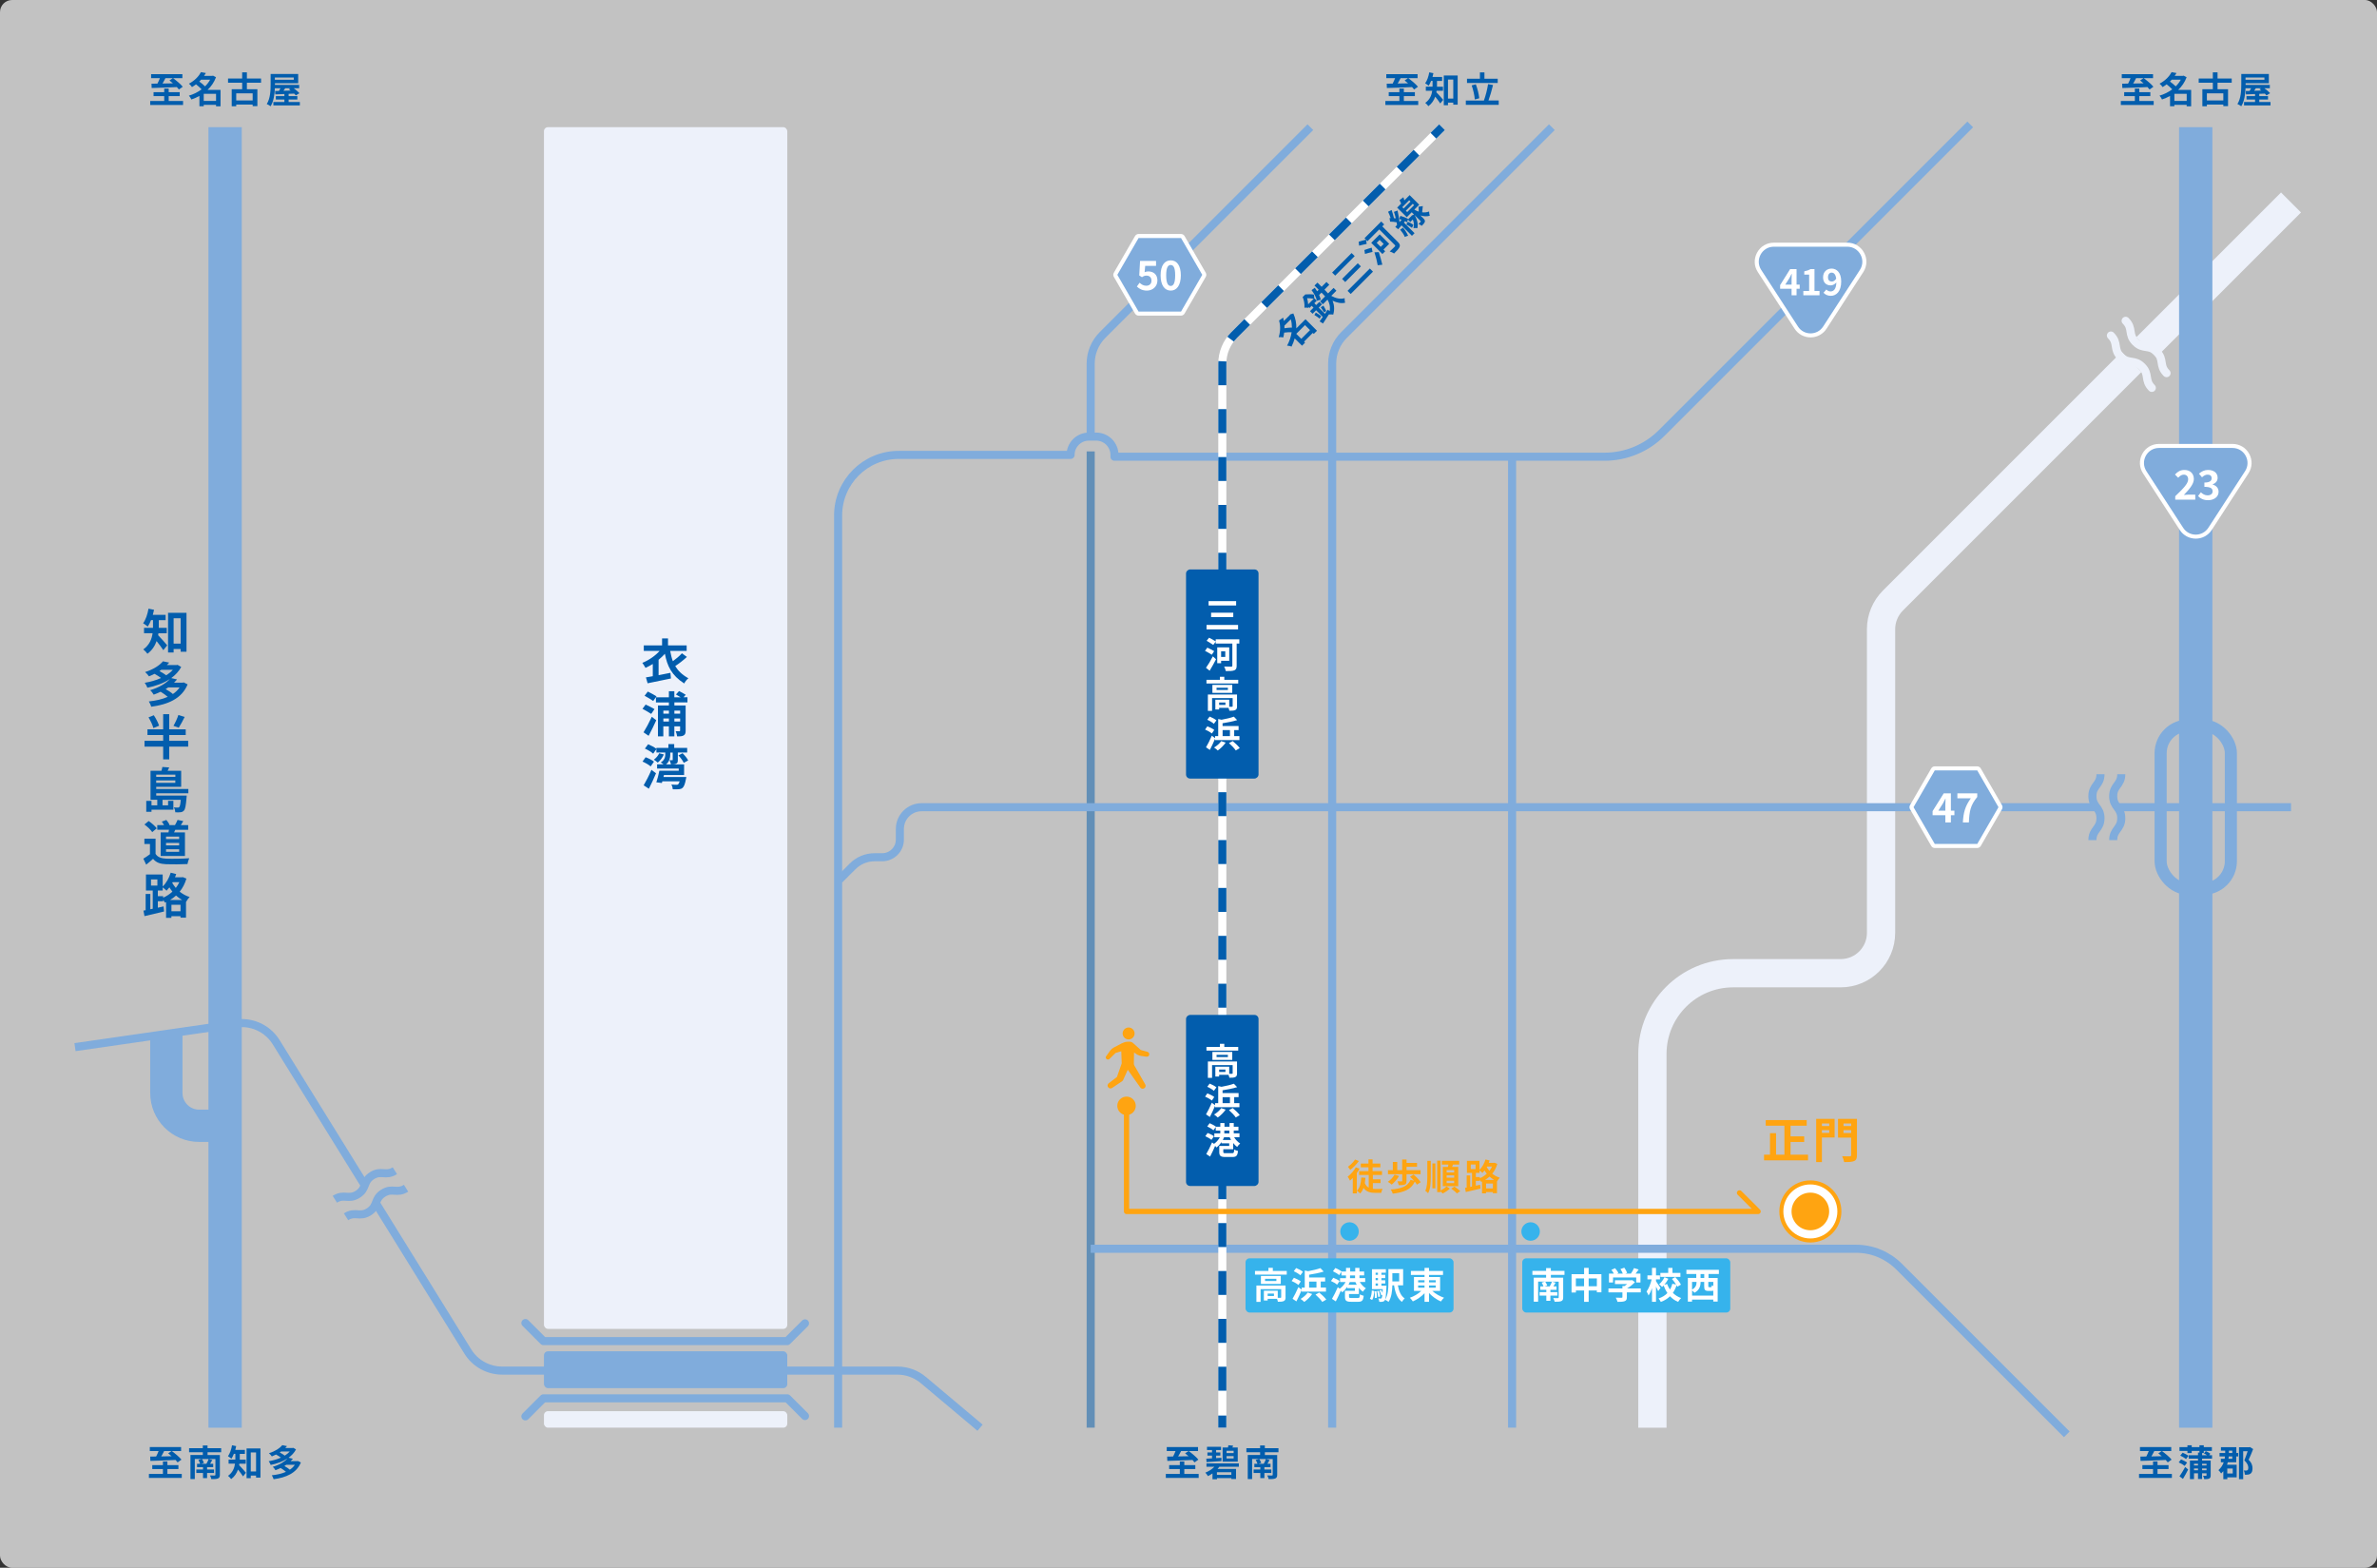 <?xml version="1.0" encoding="UTF-8"?>
<svg id="_レイヤー_2" data-name="レイヤー_2" xmlns="http://www.w3.org/2000/svg" viewBox="0 0 588.84 388.34">
  <rect x="0" y="0" width="588.84" height="388.34" fill="#333333" stroke="none"/>
  <defs>
    <style>
      .cls-1, .cls-2, .cls-3 {
        fill: #fff;
      }

      .cls-1, .cls-4, .cls-5, .cls-6 {
        stroke-miterlimit: 10;
      }

      .cls-1, .cls-7 {
        stroke: #ffa411;
      }

      .cls-8, .cls-9, .cls-4, .cls-5, .cls-6, .cls-10, .cls-11, .cls-12, .cls-7, .cls-13, .cls-14 {
        fill: none;
      }

      .cls-8, .cls-9, .cls-10, .cls-11, .cls-12, .cls-7, .cls-13, .cls-14 {
        stroke-linejoin: round;
      }

      .cls-8, .cls-9, .cls-10, .cls-11, .cls-12, .cls-13, .cls-14 {
        stroke-width: 2px;
      }

      .cls-8, .cls-6 {
        stroke: #edf1fa;
      }

      .cls-8, .cls-11, .cls-7 {
        stroke-linecap: round;
      }

      .cls-2 {
        opacity: .7;
      }

      .cls-9 {
        opacity: .5;
      }

      .cls-9, .cls-10, .cls-14 {
        stroke: #025dad;
      }

      .cls-4 {
        stroke-width: 3px;
      }

      .cls-4, .cls-5, .cls-11, .cls-13 {
        stroke: #80acdc;
      }

      .cls-5 {
        stroke-width: 8px;
      }

      .cls-6 {
        stroke-width: 7px;
      }

      .cls-15 {
        fill: #36b3ec;
      }

      .cls-10 {
        stroke-dasharray: 5.93 5.93;
      }

      .cls-16 {
        fill: #ffa411;
      }

      .cls-12 {
        stroke: #fff;
      }

      .cls-7 {
        stroke-width: 1.3px;
      }

      .cls-17 {
        fill: #025dad;
      }

      .cls-18 {
        fill: #edf1fa;
      }

      .cls-19 {
        fill: #80acdc;
      }
    </style>
  </defs>
  <g id="_レイヤー_1-2" data-name="レイヤー_1">
    <rect class="cls-2" width="588.84" height="388.34" rx="3" ry="3"/>
    <path class="cls-6" d="M409.34,353.65v-92.58c0-11.05,8.95-20,20-20h26.64c5.53,0,10-4.48,10-10v-75.23c0-2.65,1.06-5.19,2.93-7.07l59.13-59.13"/>
    <rect class="cls-19" x="51.64" y="31.5" width="8.25" height="322.15"/>
    <rect class="cls-18" x="134.75" y="31.5" width="60.28" height="297.67" rx="1" ry="1"/>
    <path class="cls-13" d="M207.62,353.64V127.68c0-8.28,6.72-15,15-15h42.59c0-2.5,2.03-4.53,4.53-4.53h1.81c2.5,0,4.53,2.03,4.53,4.53v.45h121.4c5.3,0,10.39-2.11,14.14-5.86l76.45-76.45"/>
    <path class="cls-13" d="M324.61,31.5l-51.49,51.49c-1.88,1.88-2.93,4.42-2.93,7.07v18.08"/>
    <path class="cls-13" d="M384.43,31.5l-51.49,51.49c-1.88,1.88-2.93,4.42-2.93,7.07v263.58"/>
    <line class="cls-9" x1="270.19" y1="111.82" x2="270.19" y2="353.64"/>
    <line class="cls-13" x1="374.58" y1="113.13" x2="374.58" y2="353.64"/>
    <path class="cls-13" d="M93.06,297.93l22.82,36.83c1.82,2.95,5.04,4.74,8.5,4.74h97.92c2.35,0,4.63.83,6.43,2.34l14.05,11.81"/>
    <path class="cls-13" d="M18.58,259.38l41.33-5.96c3.46,0,6.68,1.79,8.5,4.73l21.93,35.4"/>
    <path class="cls-13" d="M207.88,217.93l3.35-3.34c1.44-1.44,3.39-2.25,5.42-2.25h1.9c2.41,0,4.37-1.96,4.37-4.37v-2.64c0-2.97,2.41-5.38,5.38-5.38h291.04"/>
    <line class="cls-13" x1="567.54" y1="199.95" x2="524.49" y2="199.95"/>
    <path class="cls-13" d="M270.19,309.32h189.61c3.98,0,7.79,1.58,10.61,4.39l41.58,41.58"/>
    <line class="cls-6" x1="567.54" y1="50.15" x2="531.69" y2="86"/>
    <path class="cls-5" d="M41.21,256.16v14.58c0,4.48,3.63,8.12,8.12,8.12h6.44"/>
    <rect class="cls-4" x="535.24" y="179.72" width="17.4" height="40.44" rx="6.84" ry="6.84"/>
    <rect class="cls-19" x="134.75" y="334.72" width="60.28" height="9.13" rx="1" ry="1"/>
    <rect class="cls-18" x="134.75" y="349.55" width="60.28" height="4.09" rx="1" ry="1"/>
    <polyline class="cls-11" points="130.15 327.72 134.62 332.19 195.03 332.19 199.42 327.8"/>
    <polyline class="cls-11" points="130.15 350.84 134.62 346.37 195.03 346.37 199.42 350.76"/>
    <path class="cls-13" d="M82.95,297.06c2.3-1.46,3.37.23,5.67-1.23s1.23-3.15,3.53-4.61,3.37.23,5.67-1.23"/>
    <path class="cls-13" d="M85.72,301.4c2.3-1.46,3.37.23,5.67-1.23s1.23-3.15,3.53-4.61,3.37.23,5.67-1.23"/>
    <path class="cls-13" d="M518.34,208.11c0-2.72,2-2.72,2-5.44s-2-2.72-2-5.45,2-2.72,2-5.45"/>
    <path class="cls-13" d="M523.49,208.11c0-2.72,2-2.72,2-5.44s-2-2.72-2-5.45,2-2.72,2-5.45"/>
    <path class="cls-8" d="M533.06,96.08c-1.92-1.92-.51-3.34-2.43-5.26s-3.34-.51-5.27-2.44-.51-3.34-2.44-5.27"/>
    <path class="cls-8" d="M536.71,92.43c-1.92-1.92-.51-3.34-2.43-5.26s-3.34-.51-5.27-2.44-.51-3.34-2.44-5.27"/>
    <g>
      <path class="cls-17" d="M45.35,25.01v.99h-8.14v-.99h3.47v-1.2h-2.64v-.98h2.64v-.9h1.11v.9h2.73v.98h-2.73v1.2h3.56ZM37.54,20.73c.42,0,.92,0,1.46-.02.22-.42.44-.9.61-1.35h-2.18v-.99h7.75v.99h-2.3c.81.6,1.89,1.49,2.39,2.13l-.95.68c-.13-.18-.31-.39-.51-.6-2.25.11-4.65.19-6.24.23l-.04-1.08ZM40.98,19.36c-.22.46-.48.92-.72,1.33.82,0,1.7-.03,2.57-.05-.29-.25-.58-.5-.85-.71l.84-.57h-1.85Z"/>
      <path class="cls-17" d="M54.64,26.33h-1.12v-.36h-3.05v.35h-1.07v-2.56c-.63.36-1.31.65-1.99.88-.13-.3-.4-.74-.62-.95,1.13-.32,2.21-.86,3.15-1.56-.36-.4-.9-.86-1.38-1.24-.31.24-.64.47-1,.68-.16-.26-.51-.66-.76-.84,1.48-.78,2.47-1.88,2.99-2.86l1.21.22c-.14.23-.29.47-.45.7h2.04l.18-.05.74.39c-.46,1.23-1.19,2.29-2.09,3.14h3.21v4.05ZM49.81,19.74c-.14.15-.29.31-.44.46.48.35,1.05.8,1.43,1.19.5-.5.93-1.05,1.25-1.65h-2.24ZM53.52,25v-1.76h-3.05v1.76h3.05Z"/>
      <path class="cls-17" d="M61.16,20.49v1.61h2.6v4.19h-1.17v-.39h-4.07v.42h-1.12v-4.22h2.59v-1.61h-3.5v-1.04h3.5v-1.53h1.17v1.53h3.51v1.04h-3.51ZM62.59,23.12h-4.07v1.76h4.07v-1.76Z"/>
      <path class="cls-17" d="M74.28,25.27v.85h-6.56v-.85h2.73v-.62h-2.12v-.85h2.12v-.51c-.85.04-1.62.06-2.26.09l-.04-.84.95-.02c.13-.21.26-.44.39-.67h-1.4c-.05,1.47-.29,3.27-1.06,4.47-.21-.18-.69-.45-.95-.55.89-1.39.96-3.41.96-4.84v-2.6h6.83v2.29h-5.76v.4h6v.84h-1.35c.53.39,1.11.86,1.42,1.22l-.89.55c-.11-.13-.25-.29-.41-.44-.46.02-.92.04-1.38.05v.56h2.16v.85h-2.16v.62h2.8ZM68.09,19.2v.56h4.68v-.56h-4.68ZM70.66,21.85c-.14.22-.3.43-.44.63.57-.02,1.17-.04,1.77-.05-.14-.13-.3-.24-.44-.34l.39-.23h-1.28Z"/>
    </g>
    <g>
      <path class="cls-17" d="M45.03,365.09v.99h-8.14v-.99h3.47v-1.2h-2.64v-.98h2.64v-.9h1.11v.9h2.73v.98h-2.73v1.2h3.56ZM37.22,360.8c.42,0,.92,0,1.46-.02.22-.42.44-.9.61-1.35h-2.18v-.99h7.75v.99h-2.3c.81.6,1.89,1.49,2.39,2.13l-.95.68c-.13-.18-.31-.39-.51-.6-2.25.11-4.65.19-6.24.23l-.04-1.08ZM40.66,359.43c-.22.46-.48.92-.72,1.33.82,0,1.7-.03,2.57-.05-.29-.25-.58-.5-.85-.71l.84-.57h-1.85Z"/>
      <path class="cls-17" d="M51.42,359.74v.68h3.05v4.89c0,.52-.13.77-.5.92-.36.14-.89.15-1.61.15-.05-.27-.22-.66-.35-.91.44.03,1,.03,1.14.02.16,0,.21-.04.21-.19v-3.9h-3.34c.2.3.41.68.5.96l-.68.22h1.36l-.06-.02c.2-.32.43-.81.55-1.16l.9.25c-.19.33-.37.66-.54.93h.77v.84h-1.52v.58h1.72v.86h-1.72v1.28h-1.01v-1.28h-1.66v-.86h1.66v-.58h-1.48v-.84h.78c-.09-.28-.28-.66-.44-.95l.82-.24h-1.71v4.98h-1.08v-5.96h3.06v-.68h-3.4v-1h3.4v-.68h1.17v.68h3.38v1h-3.38Z"/>
      <path class="cls-17" d="M59.3,362.56c-.02.13-.04.25-.06.37.47.46,1.44,1.58,1.69,1.88l-.72.9c-.3-.47-.81-1.14-1.25-1.69-.31.88-.84,1.73-1.7,2.36-.14-.22-.54-.65-.77-.81,1.17-.84,1.58-1.96,1.73-3.01h-1.59v-1.01h1.67v-1.43h-.36c-.18.46-.39.87-.61,1.21-.2-.18-.62-.49-.86-.62.49-.65.83-1.68,1.01-2.71l1.03.21c-.06.31-.13.62-.22.93h2.38v.99h-1.27v1.43h1.48v1.01h-1.55ZM64.52,358.77v7.24h-1.09v-.51h-1.31v.65h-1.04v-7.37h3.43ZM63.43,364.48v-4.71h-1.31v4.71h1.31Z"/>
      <path class="cls-17" d="M74.54,362.25c-1.09,2.67-3.67,3.74-6.76,4.16-.08-.3-.29-.73-.45-.98,1.3-.13,2.5-.4,3.51-.85-.34-.31-.87-.68-1.32-.95-.4.2-.83.38-1.29.54-.13-.25-.43-.65-.66-.83,1.73-.52,2.95-1.3,3.67-2.08-1.21.79-2.68,1.31-4.18,1.61-.1-.27-.31-.68-.5-.92,1.05-.17,2.11-.47,3.03-.89-.33-.25-.79-.55-1.21-.77-.32.17-.67.32-1.04.47-.15-.24-.49-.61-.72-.79,1.59-.5,2.7-1.26,3.32-2l1.16.24c-.14.15-.28.31-.43.46h1.8l.18-.04.68.4c-.44.83-1.09,1.5-1.85,2.06l1.08.25c-.17.21-.36.41-.56.59h1.61l.18-.04.72.37ZM69.63,359.55c-.11.08-.22.15-.33.23.45.23.95.53,1.24.78.49-.3.9-.64,1.24-1.02h-2.15ZM70.93,362.82c-.15.11-.31.21-.48.31.49.27,1.03.62,1.35.92.5-.33.92-.74,1.24-1.22h-2.12Z"/>
    </g>
    <g>
      <path class="cls-17" d="M533.52,25.01v.99h-8.14v-.99h3.47v-1.2h-2.64v-.98h2.64v-.9h1.11v.9h2.73v.98h-2.73v1.2h3.56ZM525.72,20.73c.42,0,.92,0,1.46-.02.22-.42.44-.9.61-1.35h-2.18v-.99h7.75v.99h-2.3c.81.6,1.89,1.49,2.39,2.13l-.95.68c-.13-.18-.31-.39-.51-.6-2.25.11-4.65.19-6.24.23l-.04-1.08ZM529.16,19.36c-.22.46-.48.92-.72,1.33.82,0,1.7-.03,2.57-.05-.29-.25-.58-.5-.85-.71l.84-.57h-1.85Z"/>
      <path class="cls-17" d="M542.81,26.33h-1.12v-.36h-3.05v.35h-1.07v-2.56c-.63.36-1.31.65-1.99.88-.13-.3-.4-.74-.62-.95,1.13-.32,2.21-.86,3.15-1.56-.36-.4-.9-.86-1.38-1.24-.31.24-.64.47-1,.68-.16-.26-.51-.66-.76-.84,1.48-.78,2.47-1.88,2.99-2.86l1.21.22c-.14.23-.29.47-.45.7h2.04l.18-.05.74.39c-.46,1.23-1.19,2.29-2.09,3.14h3.21v4.05ZM537.99,19.74c-.14.15-.29.31-.44.46.48.35,1.05.8,1.43,1.19.5-.5.93-1.05,1.25-1.65h-2.24ZM541.7,25v-1.76h-3.05v1.76h3.05Z"/>
      <path class="cls-17" d="M549.34,20.49v1.61h2.6v4.19h-1.17v-.39h-4.07v.42h-1.12v-4.22h2.59v-1.61h-3.5v-1.04h3.5v-1.53h1.17v1.53h3.51v1.04h-3.51ZM550.77,23.12h-4.07v1.76h4.07v-1.76Z"/>
      <path class="cls-17" d="M562.46,25.27v.85h-6.56v-.85h2.73v-.62h-2.12v-.85h2.12v-.51c-.85.04-1.62.06-2.26.09l-.04-.84.95-.02c.13-.21.26-.44.39-.67h-1.4c-.05,1.47-.29,3.27-1.06,4.47-.21-.18-.69-.45-.95-.55.89-1.39.96-3.41.96-4.84v-2.6h6.83v2.29h-5.76v.4h6v.84h-1.35c.53.39,1.11.86,1.42,1.22l-.89.55c-.11-.13-.25-.29-.41-.44-.46.02-.92.04-1.38.05v.56h2.16v.85h-2.16v.62h2.8ZM556.27,19.2v.56h4.68v-.56h-4.68ZM558.84,21.85c-.14.22-.3.43-.44.63.57-.02,1.17-.04,1.77-.05-.14-.13-.3-.24-.44-.34l.39-.23h-1.28Z"/>
    </g>
    <g>
      <path class="cls-17" d="M538.03,365.09v.99h-8.14v-.99h3.47v-1.2h-2.64v-.98h2.64v-.9h1.11v.9h2.73v.98h-2.73v1.2h3.56ZM530.23,360.8c.42,0,.92,0,1.46-.02.22-.42.44-.9.61-1.35h-2.18v-.99h7.75v.99h-2.3c.81.6,1.89,1.49,2.39,2.13l-.95.68c-.13-.18-.31-.39-.51-.6-2.25.11-4.65.19-6.24.23l-.04-1.08ZM533.67,359.43c-.22.46-.48.92-.72,1.33.82,0,1.7-.03,2.57-.05-.29-.25-.58-.5-.85-.71l.84-.57h-1.85Z"/>
      <path class="cls-17" d="M541.2,363.1c-.32-.27-.97-.64-1.48-.86l.57-.73c.51.18,1.18.52,1.51.78l-.6.81ZM545.51,361.31v.48h2.13v3.65c0,.44-.09.66-.38.8-.29.14-.69.15-1.22.15-.04-.26-.16-.6-.28-.85.29.02.61.02.71.02.1,0,.14-.04.14-.13v-.49h-1.1v1.41h-1.01v-1.41h-.99v1.44h-1.01v-4.59h2v-.48h-2.31v-.85h2.31v-.66h.36v-.41h-1.92v.54h-1.06v-.54h-1.97v-.93h1.97v-.46h1.06v.46h1.92v-.46h1.07v.46h2.01v.93h-2.01v.54h-.42v.53h1.22c-.23-.17-.52-.34-.77-.45l.47-.56c.4.16.86.43,1.13.64l-.29.37h.71v.85h-2.47ZM539.91,365.69c.4-.56.96-1.46,1.41-2.31l.74.62c-.38.76-.85,1.61-1.29,2.33l-.86-.64ZM540.7,359.84c.47.19,1.12.52,1.44.78l-.61.79c-.31-.26-.93-.63-1.42-.85l.59-.73ZM543.51,362.58v.42h.99v-.42h-.99ZM544.5,364.19v-.44h-.99v.44h.99ZM545.51,362.58v.42h1.1v-.42h-1.1ZM546.61,364.19v-.44h-1.1v.44h1.1Z"/>
      <path class="cls-17" d="M553.97,359.92h.49v.85h-.49v1.43h-2.08c-.05.21-.13.41-.2.62h2.39v3.13h-2.32v.45h-.99v-1.98c-.16.2-.34.38-.54.56-.14-.24-.46-.64-.67-.82.67-.59,1.07-1.27,1.31-1.96h-.71v-.86h.94c.04-.2.06-.38.08-.57h-1.35v-.85h1.4v-.59h-1.05v-.86h3.82v1.45ZM551.75,363.76v1.23h1.35v-1.23h-1.35ZM552.98,360.77h-.86c-.02.19-.04.37-.07.57h.94v-.57ZM552.16,359.92h.83v-.59h-.83v.59ZM558.17,358.92c-.34.88-.76,1.9-1.13,2.67.8.8.96,1.51.96,2.11,0,.67-.15,1.1-.51,1.34-.16.13-.39.2-.64.23-.21.03-.49.03-.75.02,0-.3-.11-.75-.28-1.05.23.03.41.03.55.02.13,0,.26-.02.37-.09.16-.09.22-.29.22-.6,0-.5-.22-1.13-.99-1.83.29-.65.59-1.57.83-2.26h-1.11v6.92h-1.04v-7.92h2.56l.17-.04.78.5Z"/>
    </g>
    <g>
      <path class="cls-17" d="M351.33,25.01v.99h-8.14v-.99h3.47v-1.2h-2.64v-.98h2.64v-.9h1.11v.9h2.73v.98h-2.73v1.2h3.56ZM343.53,20.73c.42,0,.92,0,1.46-.02.22-.42.44-.9.61-1.35h-2.18v-.99h7.75v.99h-2.3c.81.6,1.89,1.49,2.39,2.13l-.95.68c-.13-.18-.31-.39-.51-.6-2.25.11-4.65.19-6.24.23l-.04-1.08ZM346.96,19.36c-.22.46-.48.92-.72,1.33.82,0,1.7-.03,2.57-.05-.29-.25-.58-.5-.85-.71l.84-.57h-1.85Z"/>
      <path class="cls-17" d="M355.88,22.48c-.02.13-.04.25-.06.37.47.46,1.44,1.58,1.69,1.88l-.72.9c-.3-.47-.81-1.14-1.25-1.69-.31.88-.84,1.73-1.7,2.36-.14-.22-.54-.65-.77-.81,1.17-.84,1.58-1.96,1.73-3.01h-1.59v-1.01h1.67v-1.43h-.36c-.18.46-.39.87-.61,1.21-.2-.18-.62-.49-.86-.62.49-.65.83-1.68,1.01-2.71l1.03.21c-.06.31-.13.62-.22.93h2.38v.99h-1.27v1.43h1.48v1.01h-1.55ZM361.1,18.69v7.24h-1.09v-.51h-1.31v.65h-1.04v-7.37h3.43ZM360.01,24.41v-4.71h-1.31v4.71h1.31Z"/>
      <path class="cls-17" d="M371.27,24.9v1.07h-8.15v-1.07h4.48c.4-1.09.84-2.76,1.03-4.06l1.23.22c-.32,1.32-.74,2.78-1.13,3.83h2.53ZM371.01,20.55h-7.6v-1.05h3.2v-1.57h1.12v1.57h3.29v1.05ZM365.34,24.63c-.06-.94-.38-2.38-.77-3.48l1.03-.27c.42,1.11.76,2.5.85,3.46l-1.1.29Z"/>
    </g>
    <g>
      <path class="cls-17" d="M326.25,81.92l-.79.79-.25-.25-2.16,2.16.25.25-.76.76-1.81-1.81c-.19.7-.46,1.38-.78,2.03-.3-.12-.8-.24-1.11-.23.57-1.03.96-2.18,1.13-3.33-.54-.03-1.25.03-1.85.1-.04.39-.12.78-.22,1.19-.3-.07-.83-.1-1.13-.06.49-1.6.41-3.07.09-4.14l1.01-.7c.07.26.13.53.18.82l1.45-1.44.09-.17.8-.25c.54,1.2.78,2.46.74,3.7l2.27-2.27,2.86,2.87ZM318.18,80.67c0,.21.01.42.01.64.59-.09,1.31-.18,1.85-.17,0-.71-.09-1.4-.28-2.05l-1.58,1.58ZM324.52,81.77l-1.24-1.24-2.16,2.16,1.24,1.24,2.16-2.16Z"/>
      <path class="cls-17" d="M329.8,73.29c1.09.6,2.25.89,3.3.56-.03.32.03.82.12,1.14-1,.22-2.04,0-3.11-.5.39.95.54,2.08.17,3.43-.27-.05-.76-.06-1.09-.03-.52.82-1.05,1.62-1.46,2.25l-.83-.54c.23-.31.49-.68.78-1.1l-1.65-1.65-.87.87-.64-.64.87-.87-.46-.46-.56.56-.29-.29c0,.08,0,.16,0,.24-.24-.05-.7-.09-.94-.04.08-.99-.14-1.95-.44-2.64l.65-.65c.69-.06,1.6-.07,2.15.04l.08.9.62.62-.61.61.46.46.79-.79.64.64-.79.79,1.53,1.53c.23-.34.46-.69.69-1.04l.48.39c.2-1.18-.08-2.11-.54-2.86l-1.14,1.15-.7-.7,1.25-1.25c-.2-.22-.4-.44-.6-.64l-.3-.3-.59.59c.2.41.34.81.42,1.17-.24.04-.73.18-.97.27-.12-.81-.68-1.78-1.32-2.65l.81-.58c.21.29.4.58.58.87l.38-.38-1.04-1.04.73-.73,1.04,1.04,1.2-1.2.7.7-1.2,1.2.3.31c.2.2.39.41.59.63l1.37-1.37.7.7-1.26,1.26ZM325.43,74.01c-.45-.09-1.1-.17-1.63-.15.12.44.22.95.27,1.52l1.36-1.36ZM325.96,77.42c.45.25.99.61,1.32.87l-.37.65c-.32-.29-.87-.66-1.31-.92l.36-.6ZM327.98,77.36c-.2-.36-.55-.92-.81-1.25l.68-.41c.24.47.55.98.71,1.34l-.59.33Z"/>
      <path class="cls-17" d="M334.82,62.68l.77.76-4.83,4.83-.76-.76,4.82-4.83ZM336.35,65.21l.77.77-3.88,3.88-.77-.77,3.88-3.88ZM339.34,66.51l.78.78-5.52,5.53-.78-.78,5.52-5.53Z"/>
      <path class="cls-17" d="M342.88,55.61l-.46.46,3.88,3.88c.46.46.58.8.41,1.22-.19.44-.65.92-1.36,1.62-.26-.19-.77-.41-1.09-.5.53-.47,1.09-1.04,1.25-1.2.15-.16.16-.26.02-.4l-3.86-3.86-2.92,2.92-.34-.34.15,1.01c-.44.07-1.29.29-1.88.43l-.1-.97c.54-.18,1.35-.42,1.81-.51l-.37-.37,4.14-4.14.74.74ZM340.02,62.4c-.45.08-1.29.33-1.88.5l-.15-.97c.52-.18,1.36-.47,1.81-.58l.21,1.05ZM342.72,61.82l.42.42-.68.68-2.77-2.77,2.1-2.1,2.35,2.35-1.42,1.42ZM341.29,65.71c-.13-.82-.44-2.09-.8-3.21l1.07-.05c.33,1,.65,2.13.88,3.12l-1.15.13ZM341.04,60.15l1,1,.73-.73-1-1-.73.73Z"/>
      <path class="cls-17" d="M352.47,51.02c-.05.53-.1,1.1-.17,1.57.56.06,1.15.03,1.72-.2,0,.27.08.78.17,1.06-.78.22-1.58.14-2.31-.08l.73.73c.32.33.45.55.35.86-.1.31-.37.59-.75.98-.22-.17-.55-.36-.82-.46.22-.21.46-.45.53-.52.08-.08.08-.12.01-.19l-1.53-1.53c.73,1.2.94,2.34.71,3.29-.23-.04-.73-.07-.97-.03.2-.67.15-1.4-.15-2.12l-.62.62-.59-.59-.24.65c-.13-.09-.29-.18-.47-.28l-.29.34,2.64,2.64-.65.65-2.58-2.58-.82.96-.73-.58.43-.48c-.02-.21-.05-.43-.09-.66-.46-.11-1.1-.16-1.62-.17l-.14-.88c.09,0,.19,0,.28-.01-.17-.53-.42-1.13-.64-1.56l.88-.43c.22.66.46,1.43.58,2.02.16,0,.32.03.45.04-.13-.58-.29-1.15-.46-1.6l.9-.33c.19.89.38,1.95.49,2.86l.52-.58c-.21-.08-.41-.15-.61-.2l.31-.76c.68.18,1.48.5,1.92.78l-.04.1.85-.85.09-.13.54-.23-.56-.56-1.23,1.23-2.38-2.38.99-.99c-.12-.3-.27-.62-.41-.86l.97-.73c.09.27.17.54.23.79l1.31-1.31,2.38,2.38-1.2,1.2.06.06c.31.17.65.33,1.01.45.01-.42,0-.87-.05-1.21l1.06-.16ZM347.55,56.38c.55.66,1.04,1.43,1.27,2.02-.22.04-.61.19-.82.29-.19-.56-.67-1.22-1.15-1.8l.71-.5ZM347.71,51.65l1.71-1.71-.33-.33-1.71,1.71.33.33ZM348.6,52.53l1.71-1.71-.34-.34-1.71,1.71.34.34ZM348.75,54.92c.49.2,1.06.52,1.4.78l-.38.74c-.32-.27-.9-.61-1.39-.83l.37-.69Z"/>
    </g>
    <g>
      <path class="cls-17" d="M296.94,365.09v.99h-8.14v-.99h3.47v-1.2h-2.64v-.98h2.64v-.9h1.11v.9h2.73v.98h-2.73v1.2h3.56ZM289.14,360.8c.42,0,.92,0,1.46-.02.22-.42.44-.9.61-1.35h-2.18v-.99h7.75v.99h-2.3c.81.6,1.89,1.49,2.39,2.13l-.95.68c-.13-.18-.31-.39-.51-.6-2.25.11-4.65.19-6.24.23l-.04-1.08ZM292.58,359.43c-.22.46-.48.92-.72,1.33.82,0,1.7-.03,2.57-.05-.29-.25-.58-.5-.85-.71l.84-.57h-1.85Z"/>
      <path class="cls-17" d="M302.06,363.32c-.13.19-.28.36-.43.54h4.56v2.5h-1.15v-.23h-3.57v.28h-1.11v-1.44c-.37.26-.74.48-1.12.67-.13-.22-.44-.66-.65-.86.83-.33,1.64-.84,2.23-1.45h-1.95v-.84h8.02v.84h-4.83ZM298.83,361.32c.41-.03.89-.05,1.42-.08v-.68h-1.14v-.79h1.14v-.59h-1.25v-.8h3.48v.8h-1.22v.59h1.05v.79h-1.05v.62l1.32-.08v.81c-1.32.1-2.7.19-3.69.26l-.06-.85ZM305.03,364.67h-3.57v.66h3.57v-.66ZM306.62,362.05h-3.75v-3.5h1.33c.04-.2.09-.4.1-.56l1.18.1c-.06.15-.13.32-.19.46h1.33v3.5ZM305.6,359.36h-1.75v.57h1.75v-.57ZM305.6,360.68h-1.75v.58h1.75v-.58Z"/>
      <path class="cls-17" d="M313.34,359.74v.68h3.05v4.89c0,.52-.13.77-.5.92-.36.14-.89.15-1.61.15-.05-.27-.22-.66-.35-.91.44.03,1,.03,1.14.02.16,0,.21-.04.21-.19v-3.9h-3.34c.2.3.41.68.5.96l-.68.22h1.36l-.06-.02c.2-.32.43-.81.55-1.16l.9.25c-.19.33-.37.66-.54.93h.77v.84h-1.52v.58h1.72v.86h-1.72v1.28h-1.01v-1.28h-1.66v-.86h1.66v-.58h-1.48v-.84h.78c-.09-.28-.28-.66-.44-.95l.82-.24h-1.71v4.98h-1.08v-5.96h3.06v-.68h-3.4v-1h3.4v-.68h1.17v.68h3.38v1h-3.38Z"/>
    </g>
    <g>
      <path class="cls-17" d="M170.16,162.72c-.86.82-1.97,1.66-2.89,2.27.7,1.16,1.7,2.15,3.26,3.02-.38.3-.84.85-1.03,1.29-3.15-2.03-4.21-4.32-4.79-7.35-.47.52-1,1.02-1.56,1.48v3.81c.96-.18,1.95-.37,2.93-.58l.13,1.4c-2.01.43-4.19.85-5.78,1.19l-.42-1.46c.49-.07,1.08-.18,1.7-.29v-3.03c-.58.36-1.19.68-1.81.96-.18-.34-.55-.94-.78-1.24,1.63-.65,3.23-1.78,4.28-2.95h-3.92v-1.37h4.53v-1.73h1.47v1.73h4.62v1.37h-4.08c.17.92.37,1.78.66,2.54.8-.58,1.67-1.31,2.25-1.96l1.21.89Z"/>
      <path class="cls-17" d="M161.32,176.84c-.48-.35-1.48-.89-2.16-1.26l.78-1.06c.67.31,1.69.82,2.2,1.13l-.82,1.19ZM159.42,181.4c.58-.92,1.4-2.45,2.05-3.85l1.1.86c-.58,1.28-1.25,2.67-1.89,3.85l-1.26-.86ZM161.81,173.63c-.47-.34-1.44-.91-2.13-1.29l.8-1.04c.65.34,1.66.85,2.16,1.18l-.83,1.16ZM167.06,174v.75h2.79v6.22c0,.61-.1.97-.48,1.19-.37.23-.9.25-1.63.24-.04-.36-.19-.92-.36-1.28.38.02.79.02.92.02.13-.01.18-.06.18-.19v-1.03h-1.43v2.48h-1.35v-2.48h-1.38v2.48h-1.33v-7.65h2.71v-.75h-3.21v-1.28h3.21v-1.5h1.35v1.5h1.56c-.38-.24-.83-.52-1.16-.7l.77-.84c.55.26,1.25.66,1.65.92l-.54.61h.97v1.28h-3.25ZM164.33,176.03v.74h1.38v-.74h-1.38ZM165.71,178.73v-.76h-1.38v.76h1.38ZM167.06,176.03v.74h1.43v-.74h-1.43ZM168.49,178.73v-.76h-1.43v.76h1.43Z"/>
      <path class="cls-17" d="M159.93,187.57c.71.25,1.62.71,2.08,1.09l-.83,1.19c-.42-.4-1.31-.9-2.01-1.21l.77-1.07ZM159.45,194.53c.55-.92,1.33-2.43,1.93-3.84l1.13.85c-.53,1.28-1.16,2.66-1.77,3.83l-1.28-.84ZM170.02,192.45s-.05.35-.1.54c-.23,1.24-.49,1.87-.83,2.16-.26.24-.55.31-.92.34-.33.02-.9.04-1.52.01-.01-.36-.13-.84-.34-1.17.49.05,1.04.06,1.26.06.19,0,.3-.01.42-.1.13-.11.26-.35.38-.76h-4.29l-.12.42-1.37-.17c.28-.78.56-1.93.75-2.87h4.8v-.54h-5.36v-1.04h1.6c-.23-.18-.49-.37-.7-.48.98-.54,1.13-1.43,1.13-1.94v-.5h-2.2v-.86l-.8,1.14c-.43-.41-1.33-.95-2.05-1.26l.8-1.08c.68.29,1.58.75,2.05,1.14v-.23h2.97v-.95h1.44v.95h3.21v1.15h-2.31v1.8c0,.53-.06.79-.4.95-.34.16-.74.17-1.3.17-.06-.31-.22-.73-.37-1.03.3.01.59.01.68.01.08,0,.12-.02.12-.12v-1.78h-.61v.55c0,.64-.16,1.68-1.04,2.38h4.47v2.64h-4.99l-.12.48h5.64ZM164.46,186.87c-.32.79-.94,1.55-1.52,2.04-.22-.22-.7-.58-.97-.74.56-.4,1.06-.98,1.33-1.58l1.16.29ZM169.09,186.58c.54.52,1.14,1.26,1.39,1.78l-1.1.6c-.22-.52-.79-1.28-1.32-1.85l1.03-.53Z"/>
    </g>
    <g>
      <path class="cls-17" d="M39.25,156.85c-.02.17-.05.34-.08.49.62.61,1.92,2.11,2.25,2.51l-.96,1.2c-.4-.62-1.08-1.52-1.67-2.25-.41,1.17-1.12,2.3-2.27,3.14-.19-.3-.72-.86-1.02-1.08,1.56-1.12,2.11-2.61,2.3-4.01h-2.12v-1.34h2.22v-1.91h-.48c-.24.61-.52,1.16-.82,1.61-.26-.24-.83-.65-1.15-.83.65-.86,1.1-2.24,1.34-3.61l1.37.28c-.08.42-.18.83-.3,1.24h3.17v1.32h-1.69v1.91h1.97v1.34h-2.06ZM46.2,151.8v9.64h-1.45v-.68h-1.74v.86h-1.38v-9.82h4.57ZM44.75,159.42v-6.27h-1.74v6.27h1.74Z"/>
      <path class="cls-17" d="M46.48,169.52c-1.45,3.56-4.89,4.98-9.01,5.54-.11-.4-.38-.97-.6-1.31,1.73-.18,3.33-.54,4.68-1.14-.46-.41-1.16-.9-1.76-1.26-.53.26-1.1.5-1.72.72-.17-.34-.58-.86-.88-1.1,2.3-.7,3.93-1.73,4.89-2.77-1.61,1.06-3.57,1.75-5.57,2.15-.13-.36-.41-.91-.66-1.22,1.4-.23,2.81-.62,4.04-1.19-.44-.34-1.05-.73-1.61-1.03-.43.23-.89.43-1.38.62-.2-.32-.65-.82-.96-1.06,2.12-.67,3.6-1.68,4.43-2.66l1.55.32c-.18.2-.37.41-.58.61h2.4l.24-.06.91.53c-.59,1.1-1.45,2-2.47,2.75l1.44.34c-.23.28-.48.54-.74.79h2.15l.24-.06.96.49ZM39.94,165.92c-.14.11-.29.2-.44.31.6.31,1.26.71,1.66,1.04.65-.4,1.2-.85,1.66-1.36h-2.87ZM41.67,170.28c-.2.14-.41.28-.64.41.65.36,1.37.83,1.8,1.22.67-.44,1.22-.98,1.66-1.63h-2.82Z"/>
      <path class="cls-17" d="M46.62,184.95h-4.7v3.15h-1.5v-3.15h-4.62v-1.45h4.62v-1.43h-3.89v-1.42h3.89v-3.74h1.5v3.74h4.09v1.42h-4.09v1.43h4.7v1.45ZM37.99,180.34c-.17-.71-.7-1.81-1.2-2.65l1.31-.52c.53.79,1.09,1.87,1.31,2.59l-1.42.58ZM45.74,177.6c-.48.96-1.02,1.98-1.46,2.65l-1.31-.46c.43-.72.95-1.83,1.22-2.69l1.55.49Z"/>
      <path class="cls-17" d="M38.7,196.49v.58h7.56s-.01.34-.05.52c-.16,1.97-.32,2.85-.65,3.19-.23.26-.48.36-.8.41-.29.04-.78.05-1.34.02-.01-.38-.16-.89-.35-1.22.42.05.8.05.97.05.16,0,.26-.01.36-.12.16-.17.29-.66.38-1.81h-4.52v1.38h1.38v-1.12h1.31v2.19h-5.42v.52h-1.3v-2.69h1.3v1.09h1.43v-1.38h-1.67v-7.18h2.71c.1-.32.18-.67.22-.94l1.7.12c-.12.29-.26.56-.4.82h3.36v3.98h-6.18v.54h7.96v1.06h-7.96ZM38.7,191.89v.55h4.74v-.55h-4.74ZM43.43,193.91v-.59h-4.74v.59h4.74Z"/>
      <path class="cls-17" d="M38.54,211.51c.49.8,1.39,1.13,2.64,1.18,1.4.06,4.1.02,5.7-.1-.16.33-.37,1.03-.44,1.44-1.44.07-3.85.1-5.28.04-1.48-.06-2.46-.4-3.24-1.33-.53.47-1.06.94-1.71,1.44l-.7-1.49c.52-.3,1.12-.7,1.64-1.1v-2.53h-1.38v-1.31h2.77v3.77ZM37.71,206.12c-.37-.58-1.22-1.37-1.93-1.89l1.05-.86c.72.5,1.6,1.25,2,1.81l-1.13.95ZM41.74,206.18c.05-.22.08-.43.12-.65h-2.9v-1.15h1.67c-.14-.29-.35-.61-.55-.86l1.13-.42c.32.36.66.88.78,1.22l-.14.06h1.5c.23-.38.49-.92.64-1.29l1.42.3c-.22.36-.43.71-.62,1h1.83v1.15h-3.2c-.1.23-.2.44-.3.65h2.7v5.84h-6.02v-5.84h1.97ZM44.38,207.22h-3.25v.62h3.25v-.62ZM44.38,208.79h-3.25v.62h3.25v-.62ZM44.38,210.36h-3.25v.64h3.25v-.64Z"/>
      <path class="cls-17" d="M46.18,217.64c-.37,1.26-.94,2.34-1.67,3.23.7.55,1.52,1.03,2.48,1.33-.29.26-.7.83-.89,1.2h-.02s0,3.91,0,3.91h-1.37v-.37h-2.25v.41h-1.32v-3.9l-.28.12c-.1-.19-.28-.46-.44-.68v.35h-1.32v1.6l1.42-.32.13,1.26c-1.68.42-3.5.84-4.86,1.15l-.25-1.37.54-.1v-4.03h1.16v3.79l.6-.12v-4.51h-1.68v-3.97h4.14v2.97c.88-.84,1.59-2.11,1.99-3.42l1.36.34c-.1.26-.19.54-.3.8h1.68l.25-.05.9.38ZM37.41,219.36h1.58v-1.52h-1.58v1.52ZM40.42,222.36c.83-.36,1.62-.88,2.29-1.5-.29-.35-.53-.71-.74-1.06-.23.3-.47.58-.71.83-.2-.22-.64-.6-.96-.82v.77h-1.2v1.4h1.32v.37ZM45.11,222.92c-.55-.32-1.04-.68-1.5-1.09-.46.42-.95.77-1.47,1.09h2.97ZM44.72,225.72v-1.6h-2.25v1.6h2.25ZM42.77,218.52l-.1.18c.24.41.54.83.88,1.24.35-.44.64-.91.88-1.42h-1.66Z"/>
    </g>
    <rect class="cls-19" x="539.81" y="31.5" width="8.25" height="322.15"/>
    <path class="cls-12" d="M357.22,31.5l-51.49,51.49c-1.88,1.88-2.93,4.42-2.93,7.07v263.58"/>
    <g>
      <line class="cls-14" x1="357.22" y1="31.5" x2="355.09" y2="33.62"/>
      <path class="cls-10" d="M350.9,37.82l-45.17,45.17c-1.88,1.88-2.93,4.42-2.93,7.07v257.62"/>
      <line class="cls-14" x1="302.79" y1="350.64" x2="302.79" y2="353.64"/>
    </g>
    <rect class="cls-17" x="281.61" y="263.61" width="42.37" height="17.96" rx="1" ry="1" transform="translate(575.38 -30.21) rotate(90)"/>
    <rect class="cls-15" x="377.09" y="311.68" width="51.53" height="13.43" rx="1" ry="1" transform="translate(805.72 636.8) rotate(180)"/>
    <g>
      <path class="cls-3" d="M306.74,259.32v.91h-7.87v-.91h3.33v-.76h1.09v.76h3.45ZM306.45,265.84c0,.5-.1.78-.45.95-.33.16-.81.17-1.46.17-.03-.21-.11-.49-.21-.72h-2.32v.41h-.94v-2.42h3.44v1.75c.31,0,.58,0,.68,0,.13,0,.17-.04.17-.14v-2.01h-5.1v3.16h-1.04v-4.05h7.22v2.92ZM305.26,260.57v1.98h-4.92v-1.98h4.92ZM304.18,261.28h-2.81v.55h2.81v-.55ZM303.57,264.93h-1.56v.59h1.56v-.59Z"/>
      <path class="cls-3" d="M300.2,272.61c-.35-.32-1.09-.73-1.67-.98l.56-.8c.58.22,1.33.59,1.71.9l-.6.88ZM301.01,273.89c-.39.94-.86,1.94-1.3,2.79l-.95-.65c.41-.69.99-1.83,1.44-2.88l.81.62v-.51h.77v-4.24l.82.18c1.12-.2,2.29-.48,3.06-.76l.81.85c-1.05.33-2.39.59-3.61.78v.69h3.97v1h-1.09v1.49h1.3v1h-6.03v-.37ZM300.71,270.21c-.33-.32-1.06-.76-1.64-1.01l.59-.79c.56.22,1.31.61,1.68.93l-.64.87ZM303.63,274.85c-.5.74-1.29,1.5-1.96,1.96-.21-.22-.65-.57-.92-.74.68-.39,1.38-1,1.77-1.58l1.11.36ZM302.87,273.26h1.82v-1.49h-1.82v1.49ZM305.37,274.47c.6.5,1.39,1.22,1.75,1.75l-.99.58c-.32-.5-1.07-1.28-1.68-1.82l.92-.5Z"/>
      <path class="cls-3" d="M300.09,282.35c-.31-.3-.98-.68-1.51-.91l.58-.8c.54.19,1.21.53,1.56.82l-.62.89ZM303.04,284.68v.65c0,.28.09.32.61.32h1.55c.43,0,.5-.11.55-.92.21.16.65.31.93.37-.13,1.2-.42,1.49-1.39,1.49h-1.73c-1.19,0-1.52-.28-1.52-1.23v-1.5h2.46v-.65h-1.9v-.31c-.37.53-.8,1.01-1.26,1.34-.08-.12-.2-.27-.32-.41-.38.9-.83,1.85-1.25,2.66l-.95-.63c.41-.69.99-1.83,1.44-2.88l.48.36c.57-.39,1.1-1,1.45-1.64h-1.37v-.96h1.47v-.68h-1.12v-.9l-.58.82c-.32-.31-.99-.71-1.53-.95l.6-.81c.52.22,1.22.58,1.56.87h0s1.08,0,1.08,0v-.9h1.03v.9h1.25v-.9h1.05v.9h1.16v.95h-1.16v.68h1.42v.96h-1.34c.37.63.94,1.22,1.51,1.57-.24.2-.58.58-.75.85-.35-.24-.68-.59-.98-.97v1.54h-2.42ZM304.95,282.37c-.13-.22-.23-.44-.33-.67h-1.38c-.09.23-.21.45-.32.67h2.03ZM303.29,280.74h1.25v-.68h-1.25v.68Z"/>
    </g>
    <g>
      <path class="cls-16" d="M336.79,289.48c-.19.37-.41.73-.67,1.08v5.06h-1v-3.84c-.23.24-.47.47-.7.67-.1-.23-.4-.77-.57-1,.77-.57,1.55-1.44,2.01-2.3l.94.34ZM336.63,287.59c-.56.77-1.4,1.65-2.14,2.19-.14-.22-.41-.58-.57-.77.65-.45,1.4-1.21,1.76-1.79l.95.38ZM340.11,294.48c.23.03.45.04.68.04.29,0,1.31,0,1.7-.02-.14.23-.27.7-.31.98h-1.49c-1.24,0-2.22-.25-2.92-1.23-.19.55-.46,1-.81,1.38-.16-.17-.59-.53-.83-.67.74-.71,1.01-1.9,1.09-3.29l1.04.08c-.04.46-.09.88-.16,1.29.23.57.56.93.97,1.14v-3.14h-2.39v-.95h2.32v-.95h-1.9v-.92h1.9v-1.03h1.02v1.03h1.93v.92h-1.93v.95h2.34v.95h-2.27v1.09h1.91v.92h-1.91v1.44Z"/>
      <path class="cls-16" d="M346.58,291.3c-.46.8-1.19,1.62-1.83,2.13-.22-.21-.69-.54-.95-.69.65-.42,1.3-1.12,1.67-1.78l1.11.34ZM347.35,290.86h-3.52v-1.01h1.21v-2.03h1.09v2.03h1.22v-2.64h1.09v.85h2.59v.95h-2.59v.84h3.47v1.01h-3.48v1.67c0,.49-.1.76-.45.9-.36.14-.84.14-1.49.14-.04-.29-.19-.69-.32-.96.4.02.89.02,1.02.02.13,0,.18-.04.18-.13v-1.65ZM351.01,293.45c-.12-.22-.31-.49-.53-.76-.9,1.95-2.66,2.65-5.46,2.99-.09-.34-.3-.77-.51-1.04,2.58-.19,4.19-.72,4.92-2.4l.86.24c-.32-.35-.67-.71-.99-1l.87-.55c.65.55,1.43,1.34,1.77,1.91l-.95.61Z"/>
      <path class="cls-16" d="M353.58,287.54h.86v3.91c0,1.59-.07,3.02-.67,4.13-.15-.2-.49-.5-.69-.62.44-.96.5-2.16.5-3.52v-3.9ZM354.84,288.18h.74v6.18h-.74v-6.18ZM356.87,294.89c.54-.26,1.13-.68,1.44-1.02l.85.55c-.45.45-1.18.94-1.79,1.21-.12-.15-.32-.38-.5-.55v.22h-.85v-7.8h.85v7.39ZM358.7,289.05c.04-.19.07-.4.1-.58h-1.61v-.92h4.29v.92h-1.55c-.07.2-.14.4-.21.58h1.52v4.77h-3.83v-4.77h1.29ZM360.23,289.84h-1.86v.58h1.86v-.58ZM360.23,291.14h-1.86v.58h1.86v-.58ZM360.23,292.47h-1.86v.58h1.86v-.58ZM360.3,293.92c.46.32,1.12.79,1.45,1.12l-.84.58c-.29-.34-.92-.84-1.4-1.2l.78-.5Z"/>
      <path class="cls-16" d="M370.92,288.31c-.28.95-.7,1.75-1.25,2.42.52.42,1.14.77,1.86,1-.22.2-.52.62-.67.9h-.02s0,2.93,0,2.93h-1.03v-.28h-1.69v.31h-.99v-2.93l-.21.09c-.07-.14-.21-.34-.33-.51v.26h-.99v1.2l1.06-.24.1.95c-1.26.31-2.63.63-3.65.86l-.19-1.03.41-.07v-3.02h.87v2.84l.45-.09v-3.38h-1.26v-2.98h3.11v2.23c.66-.63,1.2-1.58,1.49-2.57l1.02.25c-.07.2-.14.41-.22.6h1.26l.19-.04.67.29ZM364.34,289.59h1.19v-1.14h-1.19v1.14ZM366.6,291.85c.62-.27,1.22-.66,1.72-1.13-.22-.26-.4-.53-.56-.79-.17.22-.35.43-.53.62-.15-.16-.48-.45-.72-.61v.58h-.9v1.05h.99v.28ZM370.12,292.27c-.41-.24-.78-.51-1.13-.82-.34.32-.71.58-1.11.82h2.23ZM369.82,294.37v-1.2h-1.69v1.2h1.69ZM368.37,288.96l-.07.13c.18.31.41.62.66.93.26-.33.48-.68.66-1.06h-1.24Z"/>
    </g>
    <g>
      <path class="cls-16" d="M447.89,286.02v1.4h-10.9v-1.4h1.48v-5.33h1.5v5.33h2.07v-7.18h-4.63v-1.39h10.16v1.39h-4.01v2.64h3.38v1.39h-3.38v3.15h4.33Z"/>
      <path class="cls-16" d="M454.48,281.76h-3.15v6.1h-1.42v-10.72h4.57v4.62ZM451.33,278.3v.62h1.82v-.62h-1.82ZM453.15,280.62v-.68h-1.82v.68h1.82ZM460.01,286.14c0,.82-.17,1.24-.7,1.45-.52.24-1.31.26-2.47.26-.06-.41-.29-1.08-.5-1.46.76.05,1.64.04,1.89.04s.34-.08.34-.31v-4.32h-3.25v-4.65h4.69v9ZM456.68,278.3v.62h1.89v-.62h-1.89ZM458.57,280.65v-.71h-1.89v.71h1.89Z"/>
    </g>
    <rect class="cls-17" x="276.89" y="157.98" width="51.8" height="17.96" rx="1" ry="1" transform="translate(469.75 -135.84) rotate(90)"/>
    <g>
      <path class="cls-3" d="M306.7,154.8v1.1h-7.81v-1.1h7.81ZM306.22,148.9v1.08h-6.82v-1.08h6.82ZM305.51,151.77v1.09h-5.49v-1.09h5.49Z"/>
      <path class="cls-3" d="M300.19,162.18c-.37-.26-1.14-.68-1.68-.97l.58-.79c.5.24,1.3.63,1.69.87l-.59.89ZM298.75,165.42c.49-.67,1.17-1.79,1.7-2.84l.79.72c-.48.94-1.04,1.96-1.58,2.84l-.91-.72ZM307.01,159.41h-.66v5.48c0,.66-.15.97-.58,1.15-.44.18-1.11.19-2.11.19-.05-.32-.25-.83-.41-1.13.71.04,1.51.04,1.73.04.22,0,.3-.07.3-.27v-5.46h-4.12v-.48l-.61.82c-.36-.26-1.12-.71-1.64-1.03l.61-.76c.5.25,1.25.66,1.64.92v-.52h5.85v1.04ZM302.5,163.69v.59h-.96v-3.92h2.97v3.32h-2.01ZM302.5,161.32v1.41h1.03v-1.41h-1.03Z"/>
      <path class="cls-3" d="M306.74,168.4v.91h-7.87v-.91h3.33v-.76h1.09v.76h3.45ZM306.45,174.93c0,.5-.1.78-.45.95-.33.16-.81.17-1.46.17-.03-.21-.11-.49-.21-.72h-2.32v.41h-.94v-2.42h3.44v1.75c.31,0,.58,0,.68,0,.13,0,.17-.04.17-.14v-2.01h-5.1v3.16h-1.04v-4.05h7.22v2.92ZM305.26,169.65v1.98h-4.92v-1.98h4.92ZM304.18,170.36h-2.81v.55h2.81v-.55ZM303.57,174.02h-1.56v.59h1.56v-.59Z"/>
      <path class="cls-3" d="M300.2,181.69c-.35-.32-1.09-.73-1.67-.98l.56-.8c.58.22,1.33.59,1.71.9l-.6.88ZM301.01,182.97c-.39.94-.86,1.94-1.3,2.79l-.95-.65c.41-.69.99-1.83,1.44-2.88l.81.62v-.51h.77v-4.24l.82.18c1.12-.2,2.29-.48,3.06-.76l.81.85c-1.05.33-2.39.59-3.61.78v.69h3.97v1h-1.09v1.49h1.3v1h-6.03v-.37ZM300.71,179.3c-.33-.32-1.06-.76-1.64-1.01l.59-.79c.56.22,1.31.61,1.68.93l-.64.87ZM303.63,183.94c-.5.74-1.29,1.5-1.96,1.96-.21-.22-.65-.57-.92-.74.68-.39,1.38-1,1.77-1.58l1.11.36ZM302.87,182.34h1.82v-1.49h-1.82v1.49ZM305.37,183.56c.6.5,1.39,1.22,1.75,1.75l-.99.58c-.32-.5-1.07-1.28-1.68-1.82l.92-.5Z"/>
    </g>
    <polyline class="cls-7" points="279.07 274.62 279.07 300.08 435.53 300.08 430.92 295.48"/>
    <circle class="cls-16" cx="279.07" cy="273.92" r="2.29"/>
    <circle class="cls-15" cx="379.17" cy="305.05" r="2.29"/>
    <circle class="cls-1" cx="448.47" cy="300.08" r="7.19"/>
    <circle class="cls-16" cx="448.47" cy="300.08" r="4.66"/>
    <g>
      <path class="cls-19" d="M479.29,209.56c-.18,0-.34-.1-.43-.25l-5.26-9.11c-.09-.15-.09-.35,0-.5l5.26-9.11c.09-.15.25-.25.43-.25h10.52c.18,0,.34.1.43.25l5.26,9.11c.09.15.09.35,0,.5l-5.26,9.11c-.09.15-.25.25-.43.25h-10.52Z"/>
      <path class="cls-3" d="M489.81,190.83l5.26,9.11-5.26,9.11h-10.52l-5.26-9.11,5.26-9.11h10.52M489.81,189.83h-10.52c-.36,0-.69.19-.87.5l-5.26,9.11c-.18.31-.18.69,0,1l5.26,9.11c.18.31.51.5.87.5h10.52c.36,0,.69-.19.87-.5l5.26-9.11c.18-.31.18-.69,0-1l-5.26-9.11c-.18-.31-.51-.5-.87-.5h0Z"/>
    </g>
    <g>
      <path class="cls-3" d="M481.91,201.93h-3.16v-1.01l2.76-4.41h1.77v4.29h.87v1.13h-.87v1.79h-1.37v-1.79ZM481.91,200.8v-1.44c0-.43.03-1.11.05-1.54h-.04c-.18.39-.38.76-.59,1.16l-1.15,1.82h1.73Z"/>
      <path class="cls-3" d="M488.22,197.74h-3.33v-1.23h4.92v.9c-1.68,2.05-1.95,3.5-2.07,6.31h-1.49c.13-2.49.59-4.06,1.97-5.98Z"/>
    </g>
    <g>
      <path class="cls-19" d="M282.04,77.69c-.18,0-.34-.1-.43-.25l-5.26-9.11c-.09-.15-.09-.35,0-.5l5.26-9.11c.09-.15.25-.25.43-.25h10.52c.18,0,.34.1.43.25l5.26,9.11c.09.15.09.35,0,.5l-5.26,9.11c-.09.15-.25.25-.43.25h-10.52Z"/>
      <path class="cls-3" d="M292.57,58.96l5.26,9.11-5.26,9.11h-10.52l-5.26-9.11,5.26-9.11h10.52M292.57,57.96h-10.52c-.36,0-.69.19-.87.5l-5.26,9.11c-.18.31-.18.69,0,1l5.26,9.11c.18.31.51.5.87.5h10.52c.36,0,.69-.19.87-.5l5.26-9.11c.18-.31.18-.69,0-1l-5.26-9.11c-.18-.31-.51-.5-.87-.5h0Z"/>
    </g>
    <g>
      <path class="cls-3" d="M281.63,70.97l.68-.94c.42.41.94.75,1.63.75.77,0,1.31-.45,1.31-1.26s-.5-1.25-1.25-1.25c-.44,0-.68.11-1.11.39l-.67-.43.2-3.6h3.96v1.23h-2.69l-.14,1.57c.3-.13.55-.2.89-.2,1.24,0,2.28.7,2.28,2.24s-1.22,2.51-2.59,2.51c-1.17,0-1.95-.46-2.5-1.01Z"/>
      <path class="cls-3" d="M287.51,68.2c0-2.44.99-3.71,2.51-3.71s2.5,1.28,2.5,3.71-.98,3.78-2.5,3.78-2.51-1.33-2.51-3.78ZM291.12,68.2c0-2-.47-2.56-1.11-2.56s-1.12.56-1.12,2.56.48,2.63,1.12,2.63,1.11-.62,1.11-2.63Z"/>
    </g>
    <g>
      <path class="cls-19" d="M543.94,132.93c-1.44,0-2.76-.72-3.54-1.92l-9.1-14.02c-.86-1.32-.92-2.93-.17-4.31.75-1.38,2.14-2.21,3.71-2.21h18.2c1.57,0,2.96.82,3.71,2.21.75,1.38.69,2.99-.17,4.31l-9.1,14.02c-.78,1.2-2.11,1.92-3.54,1.92Z"/>
      <path class="cls-3" d="M553.04,110.96c2.95,0,4.73,3.27,3.12,5.75l-9.1,14.02c-.73,1.13-1.93,1.7-3.12,1.7s-2.39-.56-3.12-1.7l-9.1-14.02c-1.61-2.48.17-5.75,3.12-5.75h18.2M553.04,109.96h-18.2c-1.76,0-3.31.92-4.15,2.47-.84,1.55-.77,3.35.19,4.82l9.1,14.02c.87,1.35,2.35,2.15,3.96,2.15s3.09-.8,3.96-2.15l9.1-14.02c.96-1.47,1.03-3.28.19-4.82-.84-1.55-2.39-2.47-4.15-2.47h0Z"/>
    </g>
    <g>
      <path class="cls-3" d="M538.86,122.91c1.93-1.84,3.2-3.1,3.2-4.17,0-.73-.4-1.17-1.11-1.17-.54,0-.98.36-1.36.77l-.8-.8c.68-.73,1.34-1.13,2.35-1.13,1.4,0,2.33.89,2.33,2.25,0,1.26-1.16,2.56-2.48,3.94.37-.04.86-.08,1.21-.08h1.62v1.24h-4.96v-.85Z"/>
      <path class="cls-3" d="M544.52,122.87l.69-.93c.44.43.98.76,1.65.76.75,0,1.26-.36,1.26-.98,0-.7-.43-1.13-2.04-1.13v-1.06c1.36,0,1.8-.45,1.8-1.07,0-.56-.36-.89-.99-.89-.53,0-.96.25-1.4.66l-.75-.9c.64-.56,1.35-.92,2.22-.92,1.43,0,2.4.7,2.4,1.94,0,.78-.46,1.32-1.23,1.63v.05c.83.22,1.47.83,1.47,1.78,0,1.32-1.19,2.09-2.6,2.09-1.17,0-1.96-.44-2.48-1.03Z"/>
    </g>
    <g>
      <path class="cls-19" d="M448.52,83.08c-1.44,0-2.76-.72-3.54-1.92l-9.1-14.02c-.86-1.32-.92-2.93-.17-4.31s2.14-2.21,3.71-2.21h18.2c1.57,0,2.96.82,3.71,2.21.75,1.38.69,2.99-.17,4.31l-9.1,14.02c-.78,1.2-2.1,1.92-3.54,1.92Z"/>
      <path class="cls-3" d="M457.62,61.11c2.95,0,4.73,3.27,3.12,5.75l-9.1,14.02c-.73,1.13-1.93,1.7-3.12,1.7s-2.39-.56-3.12-1.7l-9.1-14.02c-1.61-2.48.17-5.75,3.12-5.75h18.2M457.62,60.11h-18.2c-1.76,0-3.31.92-4.15,2.47-.84,1.54-.77,3.35.19,4.82l9.1,14.02c.87,1.35,2.35,2.15,3.96,2.15s3.09-.8,3.96-2.15l9.1-14.02c.96-1.48,1.03-3.28.19-4.82-.84-1.55-2.39-2.47-4.15-2.47h0Z"/>
    </g>
    <g>
      <path class="cls-3" d="M443.82,71.53h-2.84v-.91l2.48-3.97h1.59v3.86h.78v1.02h-.78v1.61h-1.23v-1.61ZM443.82,70.52v-1.3c0-.39.03-1,.04-1.39h-.04c-.16.35-.34.68-.53,1.04l-1.04,1.64h1.56Z"/>
      <path class="cls-3" d="M446.74,72.07h1.43v-4.04h-1.21v-.82c.67-.13,1.13-.3,1.55-.56h.98v5.42h1.25v1.07h-4.01v-1.07Z"/>
      <path class="cls-3" d="M451.73,72.51l.7-.8c.23.27.64.48,1.03.48.77,0,1.4-.56,1.45-2.23-.37.46-.94.73-1.37.73-1.12,0-1.92-.65-1.92-2.01s.95-2.15,2.1-2.15c1.26,0,2.39.96,2.39,3.2,0,2.48-1.23,3.55-2.58,3.55-.82,0-1.42-.35-1.81-.76ZM453.79,69.74c.35,0,.77-.21,1.08-.71-.14-1.09-.58-1.5-1.13-1.5-.5,0-.9.38-.9,1.15,0,.73.37,1.06.95,1.06Z"/>
    </g>
    <g>
      <path class="cls-3" d="M384.19,315.81v.68h3.05v4.89c0,.52-.13.77-.5.92-.36.14-.89.15-1.61.15-.05-.27-.22-.66-.35-.91.44.03,1,.03,1.14.02.16,0,.21-.04.21-.19v-3.9h-3.34c.2.3.41.68.5.96l-.68.22h1.36l-.06-.02c.2-.32.43-.81.55-1.16l.9.25c-.19.33-.37.66-.54.93h.77v.84h-1.52v.58h1.72v.86h-1.72v1.28h-1.01v-1.28h-1.66v-.86h1.66v-.58h-1.48v-.84h.78c-.09-.28-.28-.66-.44-.95l.82-.24h-1.71v4.98h-1.08v-5.96h3.06v-.68h-3.4v-1h3.4v-.68h1.17v.68h3.38v1h-3.38Z"/>
      <path class="cls-3" d="M396.71,315.62v4.49h-1.13v-.45h-2.03v2.81h-1.13v-2.81h-2.03v.5h-1.08v-4.54h3.11v-1.56h1.13v1.56h3.16ZM392.41,318.61v-1.94h-2.03v1.94h2.03ZM395.58,318.61v-1.94h-2.03v1.94h2.03Z"/>
      <path class="cls-3" d="M406.48,320.12h-3.47v1.2c0,.56-.12.84-.56.99-.42.15-.98.17-1.75.17-.07-.31-.28-.76-.44-1.04.58.03,1.24.03,1.42.02.19,0,.23-.04.23-.16v-1.17h-3.46v-.98h3.46v-.59h.51c.23-.14.48-.32.69-.5h-3.05v-.93h4.04l.23-.05.68.52c-.51.55-1.22,1.13-1.95,1.55h3.4v.98ZM399.59,317.67h-1.01v-2.19h1.22c-.16-.3-.41-.65-.62-.93l.91-.41c.32.35.67.83.82,1.18l-.32.15h1.41c-.13-.35-.35-.78-.57-1.12l.95-.34c.29.39.59.94.7,1.3l-.43.17h1.36c.3-.42.6-.95.77-1.37l1.16.35c-.24.34-.51.7-.76,1.02h1.2v2.19h-1.05v-1.24h-5.74v1.24Z"/>
      <path class="cls-3" d="M410.77,319.81c-.12-.29-.33-.72-.54-1.12v3.77h-.99v-3.37c-.24.7-.54,1.35-.86,1.8-.09-.3-.32-.71-.49-.97.53-.72,1.03-1.95,1.27-3.02h-1.05v-.99h1.13v-1.85h.99v1.85h.98v.99h-.98v.46c.25.33.96,1.4,1.12,1.66l-.58.8ZM415.54,318.74c-.05-.12-.12-.25-.2-.39-.22.69-.53,1.33-.93,1.9.57.56,1.25,1.01,2.05,1.28-.24.23-.58.66-.75.95-.78-.32-1.45-.8-2.01-1.39-.6.59-1.35,1.07-2.28,1.4-.11-.24-.37-.65-.55-.86.92-.3,1.64-.77,2.19-1.34-.38-.55-.68-1.17-.94-1.85-.13.13-.26.24-.39.35-.15-.2-.5-.5-.73-.67.54-.43,1.04-1.13,1.33-1.76l.96.4c-.26.52-.61,1.04-.99,1.47l.68-.19c.18.5.42.96.72,1.39.26-.44.46-.93.58-1.44l.93.19c-.28-.46-.67-.96-1.03-1.38l.83-.47c.54.57,1.14,1.33,1.4,1.88l-.9.52ZM416.28,316.29h-4.97v-.98h1.95v-1.25h1.05v1.25h1.97v.98Z"/>
      <path class="cls-3" d="M423.24,315.58v.98h2.27v5.85h-1.09v-.5h-5.26v.51h-1.04v-5.87h2.09v-.98h-2.45v-1.03h8.05v1.03h-2.58ZM424.42,320.94v-1.24c-.13.05-.27.07-.45.07h-.76c-.87,0-1.04-.3-1.04-1.19v-1.04h-.9v.1c0,.89-.27,1.94-1.51,2.58-.11-.15-.38-.4-.59-.57v1.28h5.26ZM419.16,317.54v1.9c.96-.53,1.11-1.22,1.11-1.82v-.08h-1.11ZM422.18,315.58h-.91v.98h.91v-.98ZM424.42,317.54h-1.23v1.03c0,.23.03.26.2.26h.46c.15,0,.19-.06.21-.47.09.07.23.14.37.2v-1.02Z"/>
    </g>
    <rect class="cls-15" x="308.54" y="311.68" width="51.53" height="13.43" rx="1" ry="1" transform="translate(668.62 636.8) rotate(180)"/>
    <circle class="cls-15" cx="334.31" cy="305.05" r="2.29"/>
    <g>
      <path class="cls-3" d="M318.76,314.81v.91h-7.87v-.91h3.33v-.76h1.09v.76h3.45ZM318.47,321.33c0,.5-.1.78-.45.95-.33.16-.81.17-1.46.17-.03-.21-.11-.49-.21-.72h-2.32v.41h-.94v-2.42h3.44v1.75c.31,0,.58,0,.68,0,.13,0,.17-.04.17-.14v-2.01h-5.1v3.16h-1.04v-4.05h7.22v2.92ZM317.28,316.06v1.98h-4.92v-1.98h4.92ZM316.19,316.77h-2.81v.55h2.81v-.55ZM315.59,320.43h-1.56v.59h1.56v-.59Z"/>
      <path class="cls-3" d="M321.64,318.29c-.35-.32-1.09-.73-1.67-.98l.56-.8c.58.22,1.33.59,1.71.9l-.6.88ZM322.45,319.57c-.39.94-.86,1.94-1.3,2.79l-.95-.65c.41-.69.99-1.83,1.44-2.88l.81.62v-.51h.77v-4.24l.82.18c1.12-.2,2.29-.48,3.06-.76l.81.85c-1.05.33-2.39.59-3.61.78v.69h3.97v1h-1.09v1.49h1.3v1h-6.03v-.37ZM322.14,315.9c-.33-.32-1.06-.76-1.64-1.01l.59-.79c.56.22,1.31.61,1.68.93l-.64.87ZM325.06,320.53c-.5.74-1.29,1.5-1.96,1.96-.21-.22-.65-.57-.92-.74.68-.39,1.38-1,1.77-1.58l1.11.36ZM324.3,318.94h1.82v-1.49h-1.82v1.49ZM326.8,320.16c.6.5,1.39,1.22,1.75,1.75l-.99.58c-.32-.5-1.07-1.28-1.68-1.82l.92-.5Z"/>
      <path class="cls-3" d="M331.22,318.22c-.31-.3-.98-.68-1.51-.91l.58-.8c.54.19,1.21.53,1.56.82l-.62.89ZM334.18,320.55v.65c0,.28.09.32.61.32h1.55c.43,0,.5-.11.55-.92.21.16.65.31.93.37-.13,1.2-.42,1.49-1.39,1.49h-1.73c-1.19,0-1.52-.28-1.52-1.23v-1.5h2.46v-.65h-1.9v-.31c-.37.53-.8,1.01-1.26,1.34-.08-.12-.2-.27-.32-.41-.38.9-.83,1.85-1.25,2.66l-.95-.63c.41-.69.99-1.83,1.44-2.88l.48.36c.57-.39,1.1-1,1.45-1.64h-1.37v-.96h1.47v-.68h-1.12v-.9l-.58.82c-.32-.31-.99-.71-1.53-.95l.6-.81c.52.22,1.22.58,1.56.87h0s1.08,0,1.08,0v-.9h1.03v.9h1.25v-.9h1.05v.9h1.16v.95h-1.16v.68h1.42v.96h-1.34c.37.63.94,1.22,1.51,1.57-.24.2-.58.58-.75.85-.35-.24-.68-.59-.98-.97v1.54h-2.42ZM336.09,318.24c-.13-.22-.23-.44-.33-.67h-1.38c-.09.23-.21.45-.32.67h2.03ZM334.43,316.61h1.25v-.68h-1.25v.68Z"/>
      <path class="cls-3" d="M339.35,321.7c.32-.48.44-1.25.48-2.04l.59.11c-.05.85-.14,1.71-.52,2.23l-.55-.3ZM343.46,318.47s0,.24-.02.36c-.09,2.16-.2,3.02-.41,3.29-.16.21-.32.28-.54.32-.19.04-.49.04-.81.03-.02-.26-.1-.61-.23-.84.25.03.46.03.57.03s.18-.02.24-.11c.07-.09.13-.32.18-.81l-.28.11c-.05-.32-.23-.8-.41-1.17l.43-.14c.11.22.23.49.31.73.02-.27.04-.58.05-.95h-2.67v-4.92h3.44v.86h-1.1v.52h.95v.81h-.95v.53h.95v.8h-.95v.56h1.24ZM340.97,319.81c.08.52.13,1.22.1,1.66l-.5.06c.03-.45,0-1.13-.06-1.67l.46-.05ZM340.77,315.25v.52h.58v-.52h-.58ZM341.35,316.58h-.58v.53h.58v-.53ZM340.77,318.47h.58v-.56h-.58v.56ZM341.58,319.72c.15.46.27,1.05.31,1.45l-.48.09c-.02-.39-.14-.99-.28-1.46l.45-.08ZM346.28,318.38c.26,1.42.76,2.64,1.7,3.24-.23.2-.55.59-.69.86-1.13-.82-1.66-2.27-1.95-4.1h-.42c-.03,1.36-.21,3.02-.95,4.1-.17-.16-.62-.43-.86-.53.76-1.14.83-2.82.83-4.12v-3.46h3.65v4.01h-1.31ZM344.92,315.37v2.04h1.69v-2.04h-1.69Z"/>
      <path class="cls-3" d="M354.81,319.76c.77.7,1.86,1.34,2.91,1.69-.25.22-.59.65-.77.93-1.05-.44-2.13-1.22-2.95-2.1v2.19h-1.11v-2.14c-.81.86-1.85,1.59-2.9,2.03-.17-.26-.5-.68-.74-.9,1.03-.35,2.09-.99,2.84-1.7h-1.82v-3.44h2.62v-.51h-3.38v-1h3.38v-.74h1.11v.74h3.47v1h-3.47v.51h2.75v3.44h-1.94ZM351.31,317.65h1.58v-.53h-1.58v.53ZM351.31,318.96h1.58v-.55h-1.58v.55ZM354,317.12v.53h1.66v-.53h-1.66ZM355.66,318.41h-1.66v.55h1.66v-.55Z"/>
    </g>
    <g>
      <path class="cls-16" d="M274.04,261.61l.98-1.37c.24-.32.55-.59.9-.77l2-1.05c.46-.19.8-.34,1.28-.37l.56-.02c.35,0,.7.1.94.35l1.91,1.71,1.65.45c.31.09.5.4.43.72v.02c-.07.31-.37.52-.69.47l-1.33-.19c-.33-.05-.65-.15-.94-.32l-.8-.54-.04,2.67c0,.21.01.36.1.52l2.72,4.73c.19.34.08.77-.26.96h-.02c-.32.2-.73.11-.94-.19l-3.11-4.4-1.19,2.61c-.09.12-.2.23-.33.31l-2.38,1.59c-.3.2-.7.14-.93-.15l-.03-.03c-.11-.15-.17-.33-.14-.51.02-.18.12-.35.26-.46l2.05-1.58,1.19-3.36-.11-3.01-1.42.43-1.5,1.47c-.19.19-.48.21-.7.05h-.01c-.24-.19-.29-.52-.12-.75Z"/>
      <path class="cls-16" d="M279.81,257.46c-.81.12-1.56-.43-1.69-1.24-.12-.81.43-1.56,1.24-1.69.81-.12,1.56.43,1.69,1.24.12.81-.43,1.56-1.24,1.69Z"/>
    </g>
  </g>
</svg>